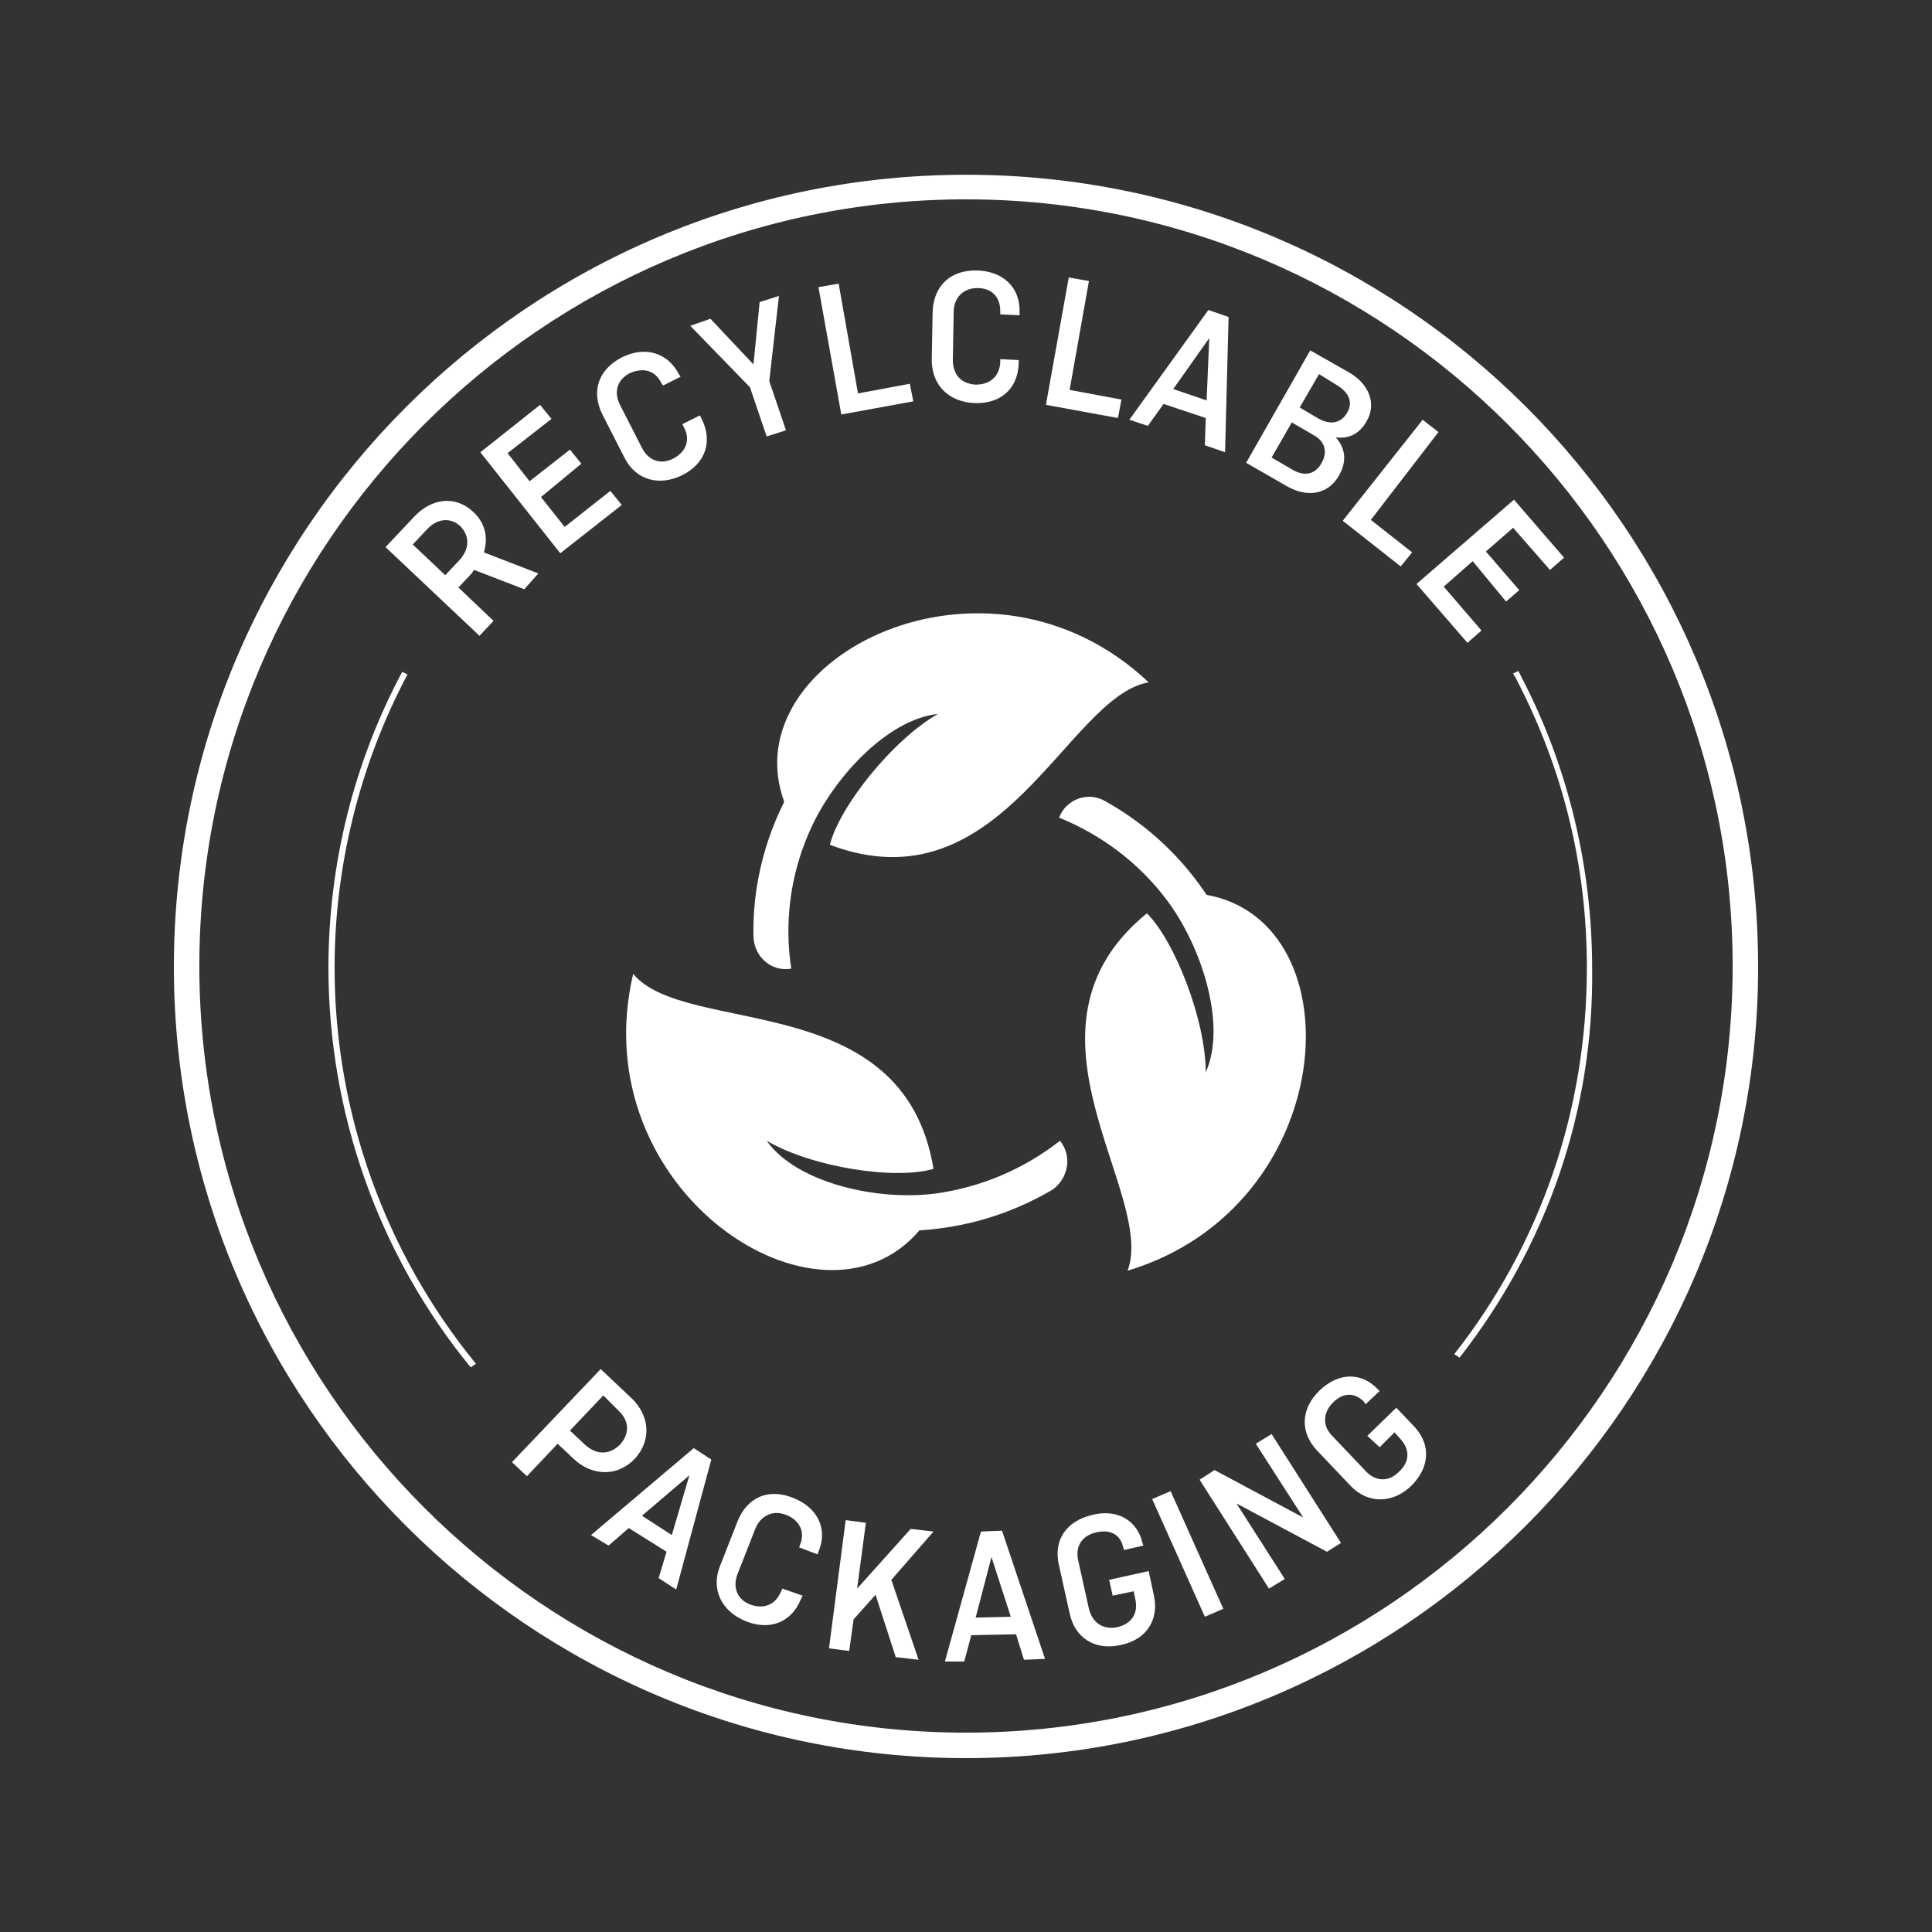 <svg enable-background="new 0 0 220 220" viewBox="0 0 220 220" xmlns="http://www.w3.org/2000/svg"><rect x="0" y="0" width="220" height="220" fill="#333333" stroke="none"/><g fill="#fff"><path d="m59.7 67.1-5.7-2.2c-.1.1-.2.2-.2.3l-1.6 1.7 4 3.8-1.6 1.7-10.7-10.1 3.3-3.5c2-2.1 4.7-2.4 6.7-.5 1.4 1.3 1.7 3 1.2 4.6l6.2 2.4zm-12.7-5.1 3.7 3.5 1.6-1.7c1.2-1.3 1.2-2.8.1-3.9-1.1-1-2.6-.9-3.8.4z"/><path d="m61.6 56.6 2.7 3.4 5.2-4.1 1.3 1.6-7 5.5-9.1-11.5 6.8-5.4 1.3 1.6-5 3.9 2.5 3.2 4.6-3.6 1.3 1.6z"/><path d="m79.7 47.3.2.4c1.3 2.6.4 5.1-2.2 6.4s-5.3.6-6.6-2l-2.5-4.9c-1.3-2.6-.5-5.1 2.2-6.5 2.6-1.3 5.2-.6 6.5 1.9l.2.3-2 1-.2-.3c-.7-1.4-2-1.8-3.6-1.1-1.5.8-1.8 2.2-1.1 3.6l2.5 4.9c.7 1.4 2.1 2 3.6 1.2s1.9-2.2 1.2-3.5l-.2-.4z"/><path d="m80.9 36.3 4.9 5.2.7-7.1 2.2-.7-1.1 9.7 1.9 5.6-2.2.7-1.9-5.6-6.8-7z"/><path d="m97.7 44.8 5.9-1.1.4 2-8.2 1.5-2.6-14.5 2.3-.4z"/><path d="m116 41v.4c-.1 2.9-2.1 4.6-5 4.5s-4.9-2-4.9-4.9l.1-5.5c.1-2.9 2-4.8 5.1-4.7 2.9.1 4.9 1.9 4.8 4.8v.3l-2.2-.1v-.4c0-1.5-.9-2.6-2.6-2.6-1.6 0-2.7 1.1-2.7 2.7l-.1 5.5c0 1.6.9 2.7 2.6 2.8 1.7 0 2.7-1 2.8-2.5v-.4z"/><path d="m121.8 44.4 5.9 1.1-.4 2.1-8.2-1.5 2.6-14.5 2.3.4z"/><path d="m128.6 47.8 9-12.5 2.3.8-.4 15.4-2.3-.8.1-3.1-4.8-1.6-1.8 2.5zm5-3.5 3.8 1.3.3-7.1z"/><path d="m149.2 39.9 4.4 2.5c2.3 1.3 3.2 3.6 2 5.6-.8 1.4-2 2-3.5 1.8 1.1 1.2 1.3 2.7.4 4.3-1.2 2.2-3.6 2.6-5.9 1.3l-4.7-2.7zm-2.1 8.2-2.3 4 2.4 1.4c1.4.8 2.6.5 3.3-.8.7-1.2.4-2.5-1-3.2zm3.1-5.5-2.2 3.8 2.2 1.3c1.3.7 2.5.5 3.2-.7s.2-2.3-1.1-3.1z"/><path d="m156.1 59.2 4.7 3.7-1.3 1.6-6.6-5.2 9.1-11.5 1.8 1.4z"/><path d="m167.7 63.9-3.3 2.9 4.3 5-1.6 1.4-5.8-6.7 11.1-9.6 5.7 6.6-1.6 1.4-4.2-4.8-3.1 2.7 3.8 4.4-1.5 1.3z"/><path d="m68.4 155.9 3.5 3.3c2.1 2 2.3 4.8.4 6.9-2 2.1-4.9 2-7 0l-1.8-1.7-3.5 3.7-1.7-1.6zm.3 3-3.8 4 1.7 1.6c1.3 1.2 2.8 1.2 4 0 1.1-1.2 1.1-2.7-.2-3.9z"/><path d="m67.3 174.8 11.7-9.9 2 1.3-4 14.8-2-1.3.9-3-4.3-2.7-2.3 2zm5.8-2.2 3.4 2.2 2-6.8z"/><path d="m91.4 181.7-.2.4c-1.1 2.7-3.6 3.6-6.3 2.5s-4-3.6-2.9-6.3l2-5.1c1.1-2.7 3.5-3.8 6.4-2.6 2.7 1.1 3.9 3.5 2.8 6.1l-.1.3-2.1-.8.1-.3c.6-1.4 0-2.8-1.6-3.4-1.5-.6-2.9.1-3.5 1.6l-2 5.1c-.6 1.5-.1 2.9 1.4 3.5 1.6.6 2.9 0 3.5-1.4l.2-.4z"/><path d="m97.6 180.9 6.1-6.8 2.6.3-4.8 5.5 3.1 9.1-2.6-.3-2.3-7.1-2.5 2.8-.5 3.6-2.3-.3 1.9-14.6 2.3.3z"/><path d="m107.6 189.2 4.1-14.8 2.4-.1 4.9 14.6-2.4.1-.9-2.9-5.1.1-.8 3zm3.5-5 4-.1-2.2-6.8z"/><path d="m126.3 179.9 4.5-1 .6 2.8c.6 2.8-.9 5-3.7 5.6-2.9.7-5.3-.7-5.9-3.6l-1.2-5.4c-.7-2.9.8-5.1 3.8-5.8 2.8-.7 5.1.6 5.7 3.2l.1.3-2.2.5-.1-.3c-.3-1.4-1.4-2.1-3.1-1.7s-2.4 1.7-2 3.3l1.2 5.4c.4 1.6 1.6 2.4 3.2 2.1 1.7-.4 2.4-1.6 2.1-3.1l-.2-1-2.4.5z"/><path d="m139.3 183.2-2.1.9-6-13.4 2.1-.9z"/><path d="m152.7 175.7-1.6 1-10.3-5.5 5.5 8.6-1.8 1.1-7.9-12.4 1.7-1.1 10.1 5.4-5.4-8.4 1.8-1.1z"/><path d="m155.7 163.5 3.3-3.2 2 2.1c2 2.1 1.8 4.7-.3 6.8-2.1 2-4.9 2.1-6.9 0l-3.8-4c-2-2.1-1.9-4.8.3-6.9 2.1-2 4.7-2.1 6.6-.1l.2.2-1.6 1.5-.2-.3c-1-1-2.3-1.1-3.5.1s-1.2 2.7-.1 3.8l3.8 4c1.1 1.2 2.6 1.3 3.8.1 1.3-1.2 1.2-2.6.2-3.7l-.7-.8-1.7 1.7z"/><path d="m166.2 154.6-.6-.4c9.9-12.6 15.1-27.9 15.1-44 0-11.6-2.7-22.6-8-32.8-.1-.2-.2-.4-.3-.5l-.1-.2.6-.3.1.2c.1.2.2.4.3.6 5.3 10.2 8 21.6 8 33.1.2 16.1-5.1 31.5-15.1 44.3z"/><path d="m53.6 155.7c-10.5-12.8-16.2-29-16.2-45.5 0-11.8 2.9-23.4 8.4-33.7l.6.3c-5.4 10.2-8.3 21.7-8.3 33.4 0 16.4 5.7 32.4 16.1 45.1z"/><path d="m110 200.2c-49.7 0-90.2-40.4-90.2-90.1s40.4-90.2 90.2-90.2 90.2 40.4 90.2 90.2c0 49.6-40.5 90.1-90.2 90.1zm0-177.5c-48.1 0-87.3 39.2-87.3 87.3s39.2 87.3 87.3 87.3 87.3-39.2 87.3-87.3-39.2-87.3-87.3-87.3z"/><path d="m90.1 110.3c-.8-5.2-.1-10.5 1.9-15.2 2.6-6.3 9-13.2 14.8-13.8-5.1 2.9-11.2 10.5-12.3 14.9 19.6 7.4 27-16.9 36.3-18.5-18.4-17.4-47.5-2.8-41.5 13.6-2.9 5.8-3.6 11.3-3.5 15.4.1 2.3 2.1 4 4.3 3.6m47.3-8.4c-3.6-5.4-8-8.7-11.6-10.7-1.9-1.1-4.4-.2-5.2 1.9 4.9 2 9.1 5.2 12.2 9.3 4.1 5.4 6.9 14.4 4.5 19.7 0-5.9-3.5-14.9-6.7-18.1-16.2 13.2 1.1 31.9-2.2 40.7 24.2-7.3 26.2-39.7 9-42.8m-16.7 28c-4.2 3.3-9.1 5.3-14.1 6-6.7.9-15.9-1.2-19.3-6 5.1 3 14.6 4.5 19 3.2-3.4-20.7-28.2-15-34.2-22.2-5.8 24.6 21.3 42.5 32.6 29.2 6.5-.4 11.5-2.5 15.1-4.6 1.9-1.3 2.3-3.9.9-5.6z"/></g></svg>